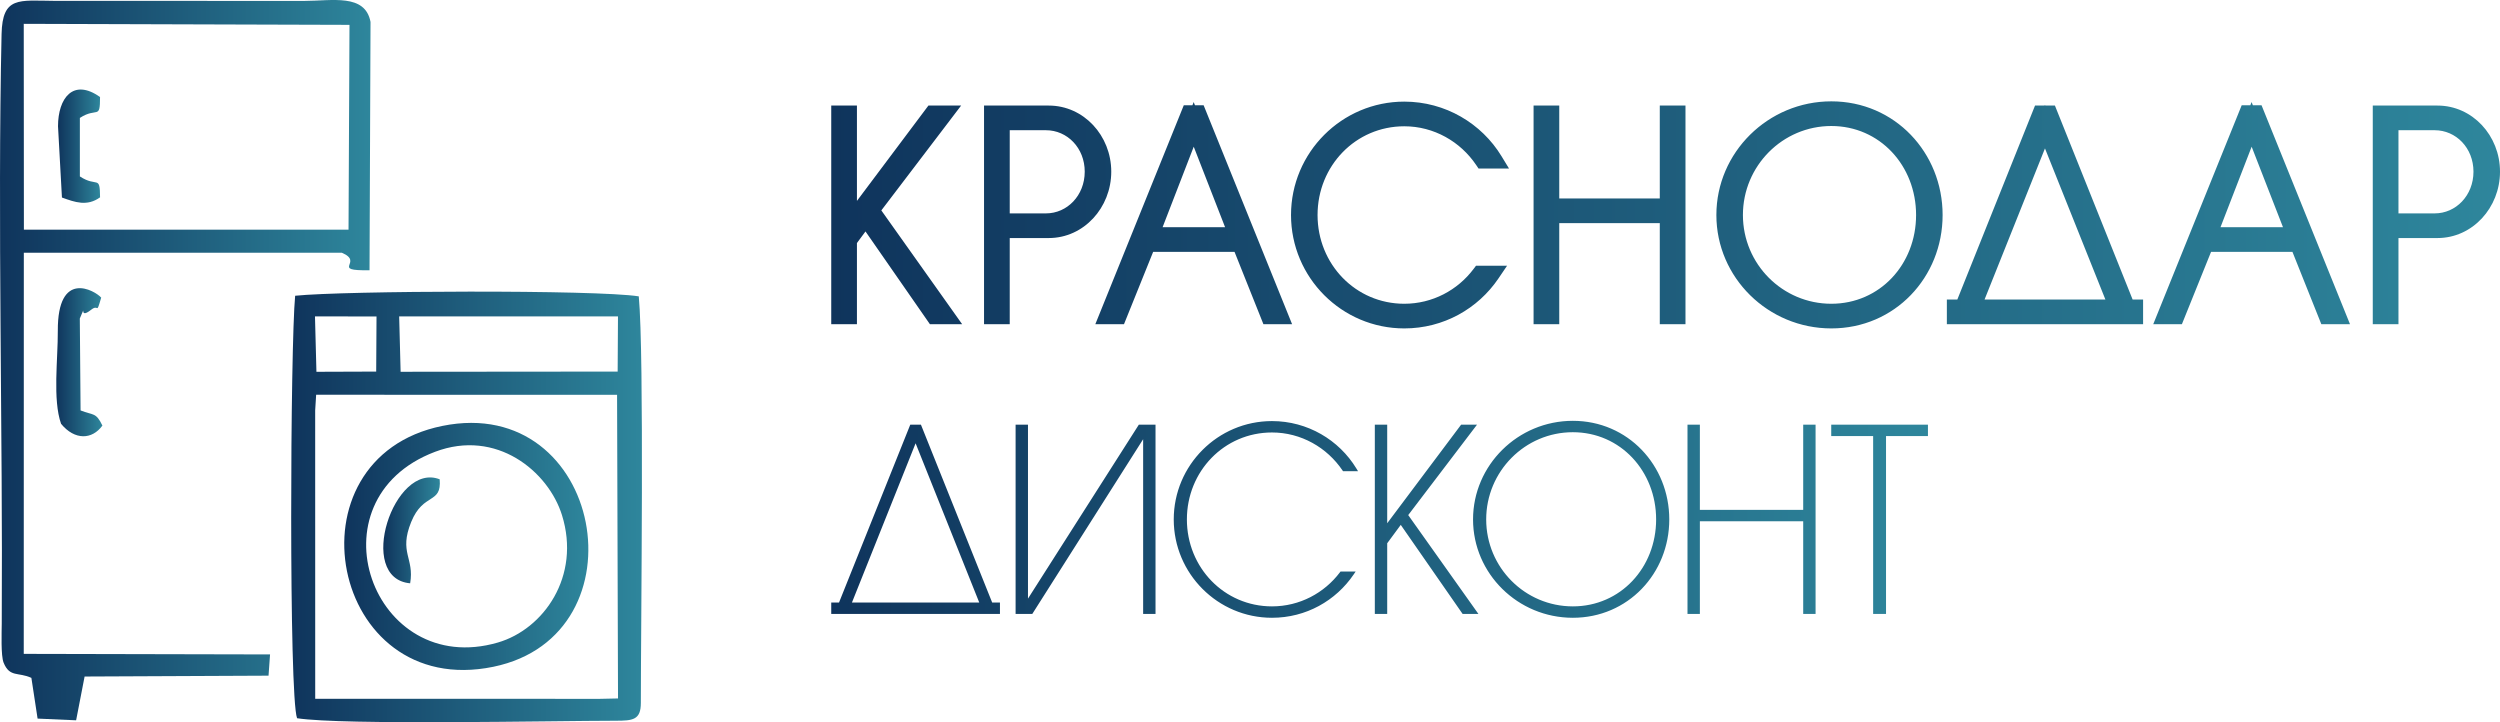 <svg width="270" height="78" viewBox="0 0 270 78" fill="none" xmlns="http://www.w3.org/2000/svg">
<path fill-rule="evenodd" clip-rule="evenodd" d="M2.565 2.574L37.745 2.685L37.641 24.802L2.58 24.807L2.565 2.574ZM3.39 73.21L4.06 77.608L8.221 77.792L9.137 73.065L29.002 72.972L29.166 70.678L2.565 70.618L2.573 27.292H36.91C39.397 28.337 35.574 29.255 39.909 29.187L40.017 2.372C39.44 -0.713 35.878 0.093 32.864 0.1L5.878 0.093C2.038 0.066 0.261 -0.421 0.17 3.677C-0.278 23.889 0.316 46.547 0.189 67.349C0.183 68.3 0.081 70.813 0.393 71.577C1.05 73.183 1.968 72.561 3.39 73.21Z" fill="url(#paint0_linear_23_46)"/>
<path fill-rule="evenodd" clip-rule="evenodd" d="M34.039 44.327L34.144 42.634L66.644 42.638L66.746 75.432L64.789 75.475L34.043 75.468L34.039 44.327ZM43.11 34.169L66.742 34.171L66.707 40.131L43.267 40.152L43.11 34.169ZM34.018 34.169L40.664 34.18L40.629 40.131L34.175 40.154L34.018 34.169ZM31.876 31.941C31.355 37.345 31.189 75.174 32.083 77.568C37.084 78.339 59.727 77.844 66.474 77.839C68.343 77.839 69.212 77.757 69.212 75.918C69.212 67.334 69.588 38.404 68.988 32.007C64.402 31.278 37.113 31.395 31.876 31.941Z" fill="url(#paint1_linear_23_46)"/>
<path fill-rule="evenodd" clip-rule="evenodd" d="M46.977 48.798C53.632 46.274 59.221 50.922 60.692 55.629C62.755 62.233 58.718 67.952 53.769 69.393C40.222 73.338 33.304 53.984 46.977 48.798ZM47.78 45.998C30.617 49.483 35.621 75.647 53.279 72.013C69.87 68.597 65.127 42.475 47.78 45.998Z" fill="url(#paint2_linear_23_46)"/>
<path fill-rule="evenodd" clip-rule="evenodd" d="M6.597 45.775C8.086 47.572 9.952 47.489 11.06 45.962C10.361 44.503 10.089 44.877 8.702 44.327L8.62 34.399C9.477 32.436 8.346 34.643 9.852 33.448C10.704 32.772 10.36 34.102 10.93 32.142C10.22 31.354 6.206 29.077 6.244 35.732C6.261 38.804 5.675 43.152 6.597 45.775Z" fill="url(#paint3_linear_23_46)"/>
<path fill-rule="evenodd" clip-rule="evenodd" d="M6.266 13.639L6.69 21.333C8.093 21.838 9.397 22.326 10.807 21.312C10.786 18.826 10.512 20.292 8.626 19.054V12.735C10.498 11.521 10.806 13.003 10.805 10.48C7.88 8.407 6.266 10.623 6.266 13.639Z" fill="url(#paint4_linear_23_46)"/>
<path fill-rule="evenodd" clip-rule="evenodd" d="M44.297 62.997C44.768 60.227 43.057 59.712 44.406 56.38C45.716 53.146 47.72 54.496 47.486 51.764C42.526 49.832 38.401 62.467 44.297 62.997Z" fill="url(#paint5_linear_23_46)"/>
<path fill-rule="evenodd" clip-rule="evenodd" d="M185.369 23.222C185.369 16.463 190.951 10.945 197.782 10.945C204.653 10.945 209.802 16.503 209.802 23.222C209.802 29.944 204.65 35.469 197.782 35.469C190.954 35.469 185.369 29.984 185.369 23.222ZM139.43 23.222C139.43 16.474 144.911 10.975 151.663 10.975C156.095 10.975 160.008 13.331 162.161 16.867L162.972 18.199H159.681L159.422 17.815C157.726 15.303 154.869 13.639 151.663 13.639C146.409 13.639 142.296 17.909 142.296 23.222C142.296 28.536 146.409 32.806 151.663 32.806C154.707 32.806 157.424 31.334 159.145 29.049L159.407 28.701H162.762L161.835 30.069C159.619 33.34 155.9 35.469 151.663 35.469C144.911 35.469 139.43 29.971 139.43 23.222ZM129.055 11.371H129.993L139.546 35.013H136.449L133.329 27.199H124.541L121.391 35.013H118.295L127.848 11.371H128.782L128.918 11.02L129.055 11.371ZM132.308 24.536L128.923 15.844L125.561 24.536H132.308ZM243.309 11.371H244.247L253.8 35.013H250.703L247.583 27.199H238.795L235.645 35.013H232.55L242.102 11.371H243.037L243.172 11.02L243.309 11.371ZM246.562 24.536L243.178 15.844L239.815 24.536H246.562ZM220.888 11.401H221.931L230.323 32.349H231.454V35.013H210.261V32.349H211.392L219.783 11.401H220.826L220.857 11.323L220.888 11.401ZM227.383 32.349L220.857 16.027L214.332 32.349H227.383ZM89.774 11.401H92.549V21.697L100.269 11.401H103.801L95.184 22.724L103.912 35.013H100.43L93.473 24.996L92.549 26.247V35.013H89.774V11.401ZM106.276 11.401H113.267C117.038 11.401 120.016 14.639 120.016 18.54C120.016 22.434 117.044 25.709 113.267 25.709H109.051V35.013H106.276V11.401ZM165.626 11.401H168.4V21.434H179.257V11.401H182.032V35.013H179.257V24.098H168.4V35.013H165.626V11.401ZM256.259 11.401H263.251C267.022 11.401 270 14.639 270 18.54C270 22.434 267.027 25.709 263.251 25.709H259.034V35.013H256.259V11.401ZM197.782 13.609C192.512 13.609 188.235 17.925 188.235 23.222C188.235 28.515 192.509 32.806 197.782 32.806C203.013 32.806 206.937 28.56 206.937 23.222C206.937 17.881 203.009 13.609 197.782 13.609ZM109.051 14.064H112.964C115.261 14.064 117.151 15.973 117.151 18.54C117.151 21.113 115.254 23.046 112.964 23.046H109.051V14.064ZM259.034 14.064V23.046H262.948C265.238 23.046 267.135 21.113 267.135 18.54C267.135 15.973 265.244 14.064 262.948 14.064H259.034Z" fill="url(#paint6_linear_23_46)"/>
<path d="M98.884 47.346L106.049 65.269H91.719L98.884 47.346ZM89.97 65.269V66.105H107.798V65.269H107.021L99.329 46.065H98.44L90.748 65.269H89.97ZM109.881 66.105H111.381L123.655 46.761V66.105H124.599V46.065H123.1L110.825 65.325V46.065H109.881V66.105ZM127.987 56.099C127.987 50.803 132.098 46.51 137.374 46.51C140.595 46.51 143.455 48.182 145.149 50.691H146.316C144.483 47.681 141.15 45.674 137.374 45.674C131.625 45.674 126.96 50.357 126.96 56.099C126.96 61.84 131.625 66.523 137.374 66.523C140.984 66.523 144.15 64.711 146.038 61.924H144.872C143.15 64.21 140.429 65.686 137.374 65.686C132.098 65.686 127.987 61.394 127.987 56.099ZM148.676 66.105H149.621V58.607L151.287 56.349L158.062 66.105H159.285L151.842 55.624L159.118 46.065H157.896L149.621 57.102V46.065H148.676V66.105ZM169.865 46.482C175.141 46.482 179.057 50.803 179.057 56.099C179.057 61.394 175.141 65.686 169.865 65.686C164.589 65.686 160.312 61.394 160.312 56.099C160.312 50.803 164.589 46.482 169.865 46.482ZM169.865 66.523C175.697 66.523 180.085 61.84 180.085 56.099C180.085 50.357 175.697 45.646 169.865 45.646C164.034 45.646 159.285 50.357 159.285 56.099C159.285 61.84 164.034 66.523 169.865 66.523ZM195.885 66.105V46.065H194.942V55.262H183.389V46.065H182.445V66.105H183.389V56.099H194.942V66.105H195.885ZM208.021 46.901V46.065H197.968V46.901H202.495V66.105H203.494V46.901H208.021Z" fill="url(#paint7_linear_23_46)"/>
<path fill-rule="evenodd" clip-rule="evenodd" d="M159.089 56.099C159.089 50.245 163.928 45.449 169.866 45.449C175.812 45.449 180.282 50.254 180.282 56.099C180.282 61.944 175.811 66.72 169.866 66.72C163.929 66.72 159.089 61.953 159.089 56.099ZM169.866 45.843C164.14 45.843 159.482 50.468 159.482 56.099C159.482 61.728 164.139 66.326 169.866 66.326C175.584 66.326 179.889 61.737 179.889 56.099C179.889 50.459 175.583 45.843 169.866 45.843ZM126.764 56.099C126.764 50.248 131.518 45.477 137.374 45.477C141.221 45.477 144.616 47.521 146.484 50.589L146.666 50.888H145.046L144.987 50.802C143.328 48.344 140.526 46.707 137.374 46.707C132.211 46.707 128.184 50.907 128.184 56.099C128.184 61.29 132.211 65.489 137.374 65.489C140.365 65.489 143.029 64.044 144.716 61.805L144.775 61.727H146.409L146.201 62.035C144.278 64.874 141.052 66.72 137.374 66.72C131.518 66.72 126.764 61.95 126.764 56.099ZM137.374 45.871C131.734 45.871 127.157 50.466 127.157 56.099C127.157 61.731 131.734 66.326 137.374 66.326C140.782 66.326 143.786 64.681 145.66 62.121H144.969C143.209 64.409 140.459 65.883 137.374 65.883C131.985 65.883 127.792 61.498 127.792 56.099C127.792 50.698 131.985 46.313 137.374 46.313C140.628 46.313 143.518 47.983 145.253 50.494H145.959C144.126 47.708 140.954 45.871 137.374 45.871ZM98.308 45.867H99.462L107.154 65.072H107.995V66.302H89.774V65.072H90.615L98.308 45.867ZM98.573 46.261L90.881 65.466H90.167V65.908H107.602V65.466H106.889L99.196 46.261H98.573ZM109.685 45.867H111.022V64.651L122.993 45.867H124.796V66.302H123.459V47.437L111.489 66.302H109.685V45.867ZM110.078 46.261V65.908H110.63V46.261H110.078ZM110.687 65.908H111.274L123.74 46.261H123.208L110.687 65.908ZM123.852 46.261V65.908H124.404V46.261H123.852ZM148.481 45.867H149.818V56.512L157.799 45.867H159.516L152.087 55.629L159.666 66.302H157.961L151.282 56.687L149.818 58.672V66.302H148.481V45.867ZM148.873 46.261V65.908H149.425V58.542L151.292 56.012L158.166 65.908H158.904L151.599 55.62L158.722 46.261H157.995L149.425 57.691V46.261H148.873ZM182.249 45.867H183.586V55.066H194.746V45.867H196.082V66.302H194.746V56.296H183.586V66.302H182.249V45.867ZM182.642 46.261V65.908H183.193V55.902H195.139V65.908H195.69V46.261H195.139V55.459H183.193V46.261H182.642ZM197.773 45.867H208.218V47.098H203.691V66.302H202.299V47.098H197.773V45.867ZM198.165 46.261V46.704H202.692V65.908H203.299V46.704H207.825V46.261H198.165ZM169.866 46.679C164.699 46.679 160.509 50.911 160.509 56.099C160.509 61.285 164.698 65.489 169.866 65.489C175.024 65.489 178.862 61.295 178.862 56.099C178.862 50.901 175.023 46.679 169.866 46.679ZM160.117 56.099C160.117 50.694 164.48 46.285 169.866 46.285C175.261 46.285 179.254 50.705 179.254 56.099C179.254 61.493 175.26 65.883 169.866 65.883C164.481 65.883 160.117 61.503 160.117 56.099ZM98.885 46.817L106.339 65.466H91.43L98.885 46.817ZM92.01 65.072L98.885 47.875L105.759 65.072H92.01Z" fill="url(#paint8_linear_23_46)"/>
<defs>
<linearGradient id="paint0_linear_23_46" x1="0" y1="38.896" x2="40.017" y2="38.896" gradientUnits="userSpaceOnUse">
<stop stop-color="#0F345C"/>
<stop offset="1" stop-color="#2E869C"/>
</linearGradient>
<linearGradient id="paint1_linear_23_46" x1="31.449" y1="54.748" x2="69.329" y2="54.748" gradientUnits="userSpaceOnUse">
<stop stop-color="#0F345C"/>
<stop offset="1" stop-color="#2E869C"/>
</linearGradient>
<linearGradient id="paint2_linear_23_46" x1="37.179" y1="59.015" x2="63.542" y2="59.015" gradientUnits="userSpaceOnUse">
<stop stop-color="#0F345C"/>
<stop offset="1" stop-color="#2E869C"/>
</linearGradient>
<linearGradient id="paint3_linear_23_46" x1="6.076" y1="39.119" x2="11.06" y2="39.119" gradientUnits="userSpaceOnUse">
<stop stop-color="#0F345C"/>
<stop offset="1" stop-color="#2E869C"/>
</linearGradient>
<linearGradient id="paint4_linear_23_46" x1="6.266" y1="15.788" x2="10.807" y2="15.788" gradientUnits="userSpaceOnUse">
<stop stop-color="#0F345C"/>
<stop offset="1" stop-color="#2E869C"/>
</linearGradient>
<linearGradient id="paint5_linear_23_46" x1="41.395" y1="57.28" x2="47.505" y2="57.28" gradientUnits="userSpaceOnUse">
<stop stop-color="#0F345C"/>
<stop offset="1" stop-color="#2E869C"/>
</linearGradient>
<linearGradient id="paint6_linear_23_46" x1="89.774" y1="23.207" x2="270" y2="23.207" gradientUnits="userSpaceOnUse">
<stop stop-color="#0F345C"/>
<stop offset="1" stop-color="#2E869C"/>
</linearGradient>
<linearGradient id="paint7_linear_23_46" x1="89.774" y1="56.085" x2="208.218" y2="56.085" gradientUnits="userSpaceOnUse">
<stop stop-color="#0F345C"/>
<stop offset="1" stop-color="#2E869C"/>
</linearGradient>
<linearGradient id="paint8_linear_23_46" x1="89.774" y1="56.085" x2="208.218" y2="56.085" gradientUnits="userSpaceOnUse">
<stop stop-color="#0F345C"/>
<stop offset="1" stop-color="#2E869C"/>
</linearGradient>
</defs>
</svg>
